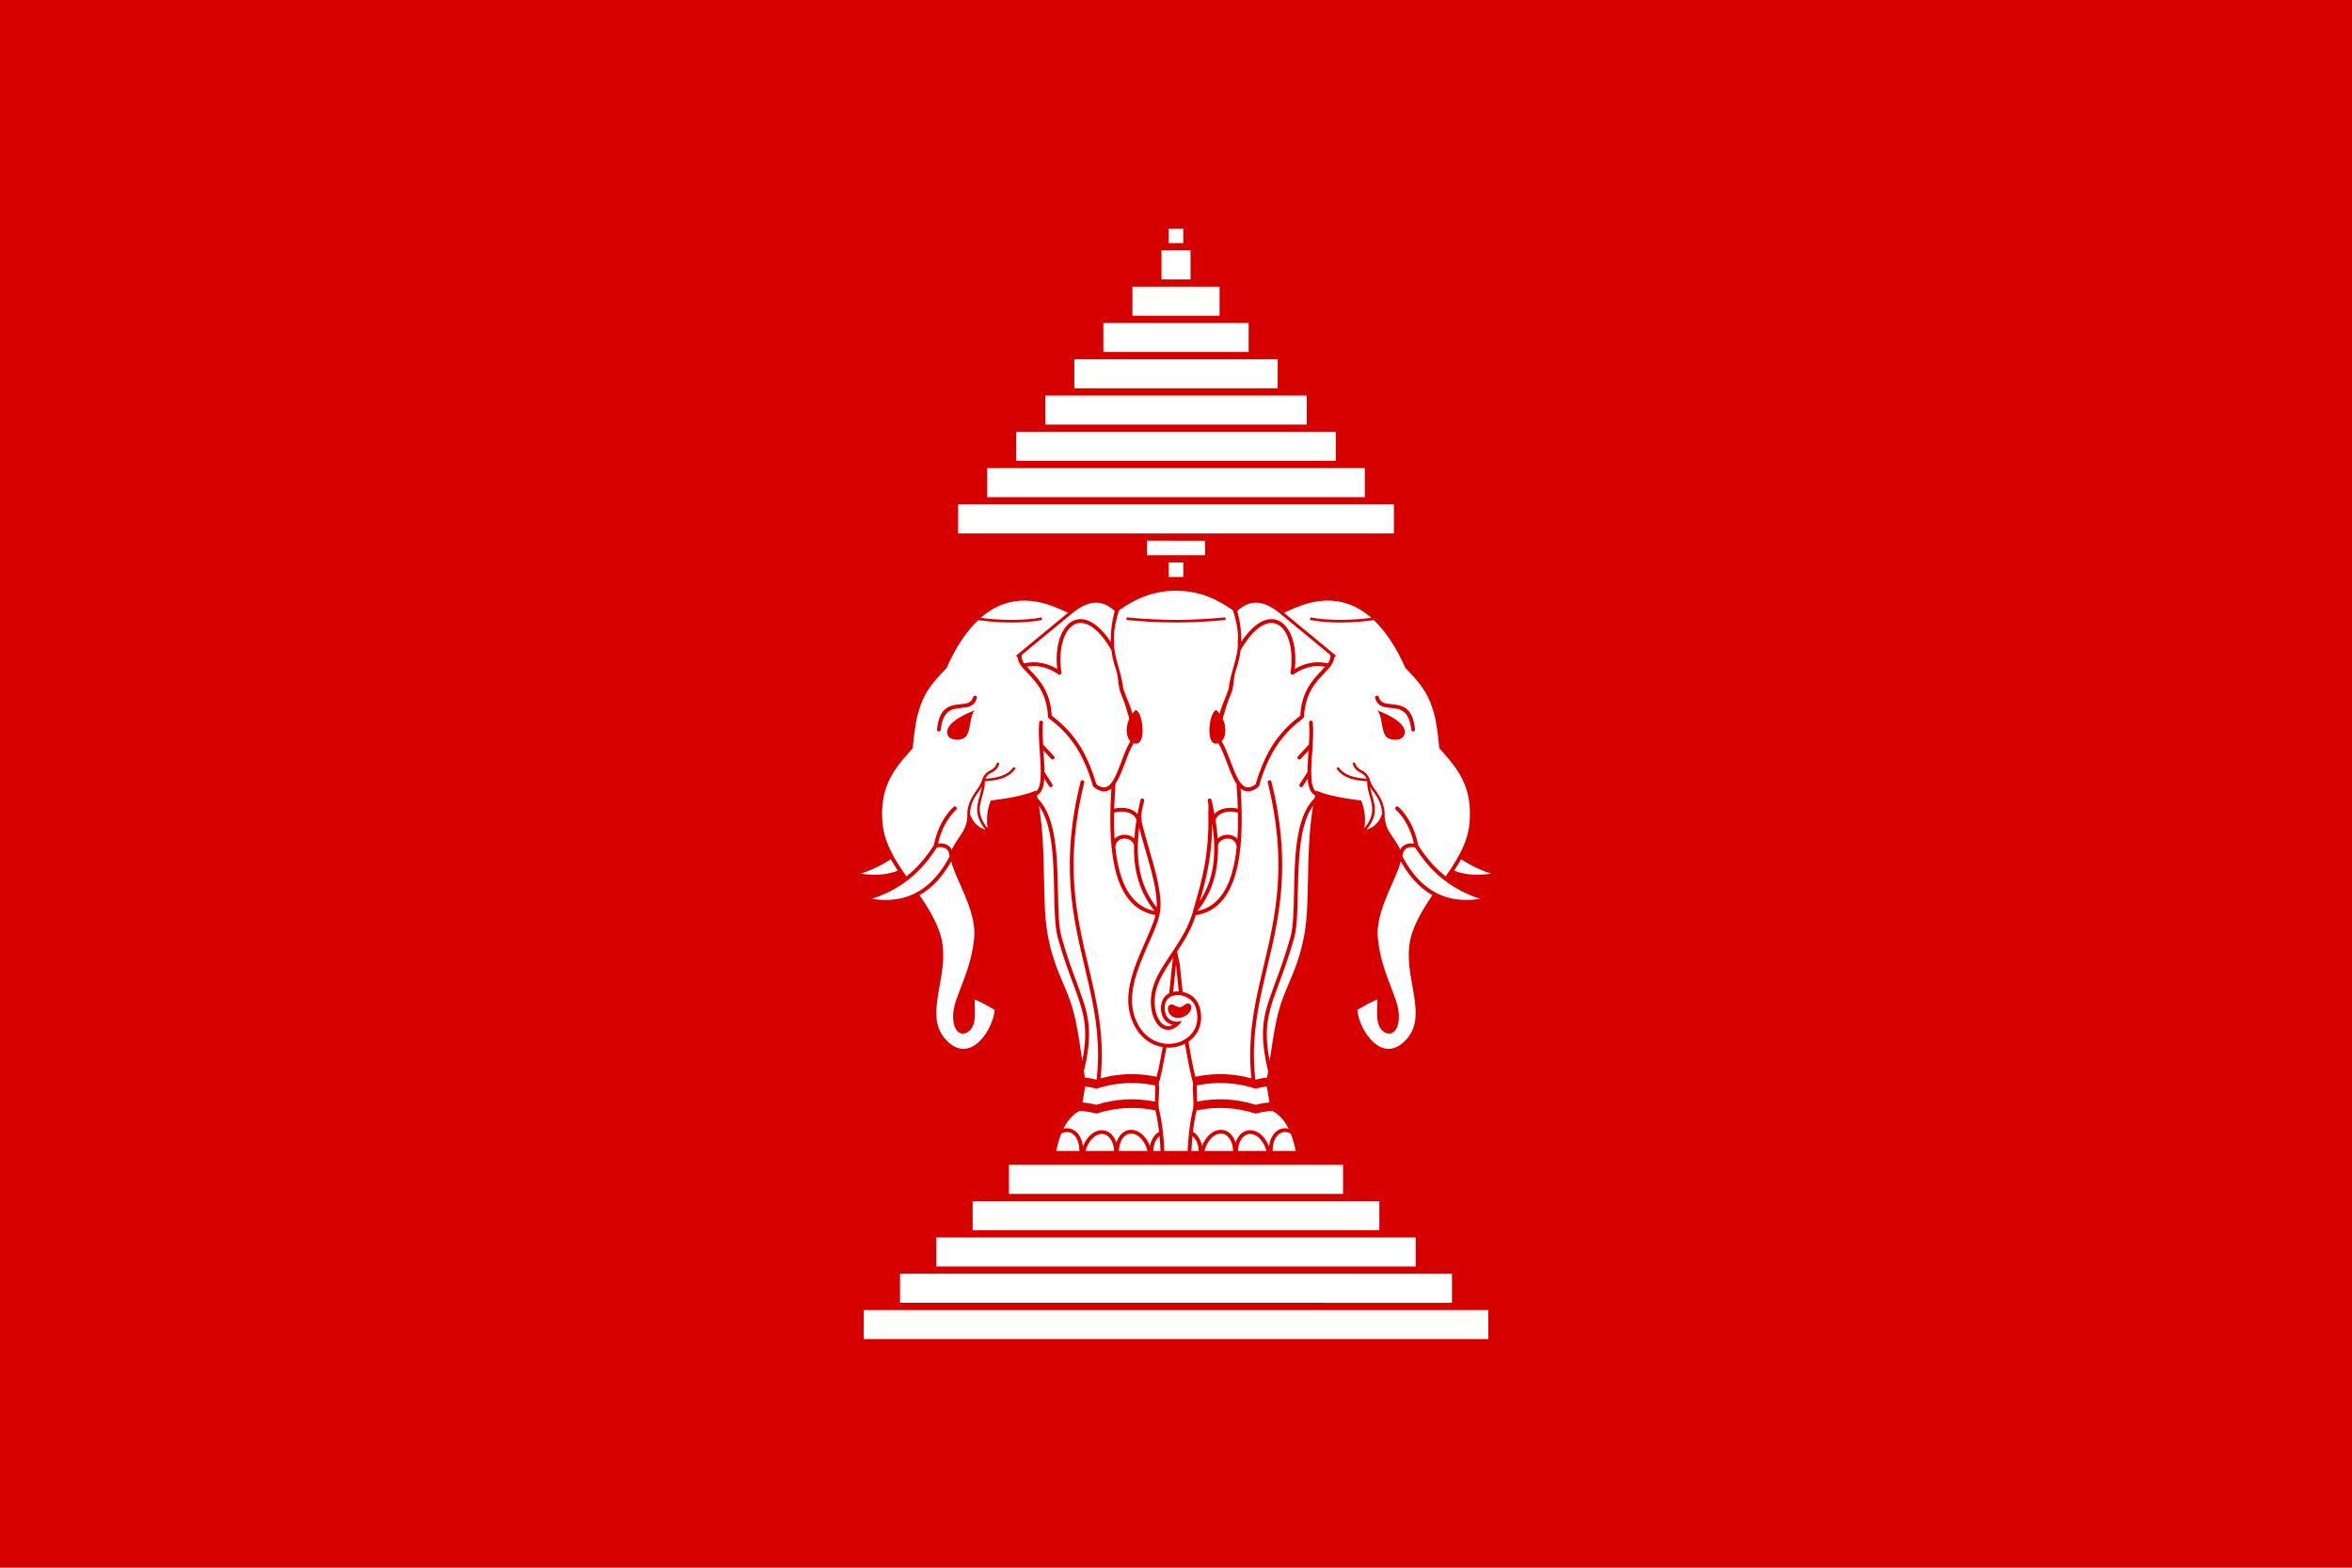 <?xml version="1.0" encoding="UTF-8" standalone="no"?>
<svg
   height="600"
   viewBox="0 0 250 250"
   width="900"
   version="1.1"
   id="svg26"
   sodipodi:docname="라오스 국기.svg"
   inkscape:version="1.3 (0e150ed6c4, 2023-07-21)"
   xmlns:inkscape="http://www.inkscape.org/namespaces/inkscape"
   xmlns:sodipodi="http://sodipodi.sourceforge.net/DTD/sodipodi-0.dtd"
   xmlns="http://www.w3.org/2000/svg"
   xmlns:svg="http://www.w3.org/2000/svg">
  <defs
     id="defs26" />
  <sodipodi:namedview
     id="namedview26"
     pagecolor="#ffffff"
     bordercolor="#000000"
     borderopacity="0.25"
     inkscape:showpageshadow="2"
     inkscape:pageopacity="0.0"
     inkscape:pagecheckerboard="0"
     inkscape:deskcolor="#d1d1d1"
     inkscape:zoom="1.4142136"
     inkscape:cx="390.32294"
     inkscape:cy="383.60543"
     inkscape:window-width="1920"
     inkscape:window-height="1009"
     inkscape:window-x="-8"
     inkscape:window-y="-8"
     inkscape:window-maximized="1"
     inkscape:current-layer="svg26" />
  <path
     d="m -62.5,0 h 375 v 250 h -375 z"
     fill="#d70000"
     id="path1" />
  <path
     id="path2"
     style="fill:#ffffff;stroke-width:1.158"
     d="m 123.842,36.458 v 2.314 h 2.316 v -2.314 z m -1.158,3.472 v 4.629 h 4.632 v -4.629 z m -4.631,5.787 v 4.63 h 13.895 v -4.63 z m -4.632,5.787 v 4.63 h 23.159 v -4.63 z m -4.631,5.787 v 4.63 h 32.422 v -4.63 z m -4.632,5.787 v 4.63 h 41.686 v -4.63 z m -4.632,5.787 v 4.63 h 50.951 v -4.63 z m -4.631,5.787 v 4.63 h 60.213 v -4.63 z m -4.632,5.787 v 4.63 h 69.478 v -4.63 z m 30.107,5.787 v 2.315 h 9.264 V 86.226 Z m 3.474,3.472 v 2.314 h 2.316 V 89.699 Z M 98.368,185.764 v 4.63 h 53.265 v -4.63 z m -5.79,5.787 v 4.63 h 64.845 v -4.63 z m -5.789,5.787 v 4.63 h 76.424 v -4.63 z m -5.79,5.787 v 4.63 H 169.002 V 203.125 Z m -5.789,5.787 v 4.63 h 99.583 v -4.63 z" />
  <path
     d="m 126.427,166.447 c 0.322,2.075 0.735,4.18 1.3,6.335 -0.071,0.659 -0.031,1.325 0.004,1.992 0.037,0.662 0.076,1.327 0.004,1.942 -0.322,1.371 -0.541,2.745 -0.686,4.121 -0.146,1.383 -0.215,1.965 -0.236,3.336 l 17.989,-5.1e-4 c -0.295,-2.125 -0.69,-3.115 -1.371,-4.478 -0.671,-1.339 -1.527,-2.321 -2.57,-2.938 l -0.871,-4.183 c 0.215,-1.244 0.397,-2.514 0.576,-3.782 0.361,-2.542 0.723,-5.083 1.409,-7.61 0.393,-1.45 0.937,-2.736 1.513,-4.095 0.937,-2.218 1.958,-4.629 2.568,-8.247 0.416,-2.478 0.475,-5.449 0.538,-8.647 0.083,-4.26 0.176,-8.928 1.131,-13.298 0.752,0.277 1.636,0.519 2.634,0.73 1.094,0.232 2.324,0.43 3.664,0.599 0.265,0.726 0.393,1.432 0.427,2.139 0.038,0.772 -0.035,1.544 -0.164,2.34 l -0.06,0.382 0.381,-0.031 c 0.934,-0.073 2.016,-0.503 2.795,-1.377 0.111,-0.125 0.218,-0.26 0.316,-0.405 0.237,1.079 0.68,1.729 1.226,2.531 0.387,0.57 0.83,1.22 1.29,2.183 0.233,0.95 -0.516,2.648 -1.402,4.659 -1.173,2.66 -2.577,5.843 -2.35,8.809 l 0.001,0.013 v 0.002 c 0.255,3.258 1.314,6.008 2.174,8.249 0.515,1.333 0.957,2.483 1.105,3.426 v 0.004 c 0.005,0.023 -0.001,-0.008 0.001,0.004 l 0.001,0.002 c 0.148,0.947 0.085,1.739 -0.114,2.297 -0.102,0.283 -0.237,0.497 -0.395,0.63 -0.131,0.112 -0.283,0.165 -0.443,0.145 -0.147,-0.018 -0.313,-0.093 -0.487,-0.232 -0.829,-0.665 -0.775,-2.133 -0.717,-3.635 0.018,-0.46 0.035,-0.926 0.026,-1.382 0,0 0,0 0,-0.002 -0.001,-0.025 -0.001,-0.041 -0.001,-0.06 l -0.008,-0.44 -0.407,0.167 c -1.291,0.523 -2.582,1.2 -3.872,2.03 l -0.154,0.099 0.014,0.177 c 0.106,1.354 0.682,2.958 1.569,4.277 0.612,0.912 1.374,1.69 2.232,2.162 0.884,0.488 1.871,0.65 2.899,0.308 0.71,-0.236 1.434,-0.714 2.154,-1.496 2.298,-2.495 1.74,-5.618 1.137,-8.998 -0.485,-2.721 -1.002,-5.613 -0.014,-8.402 0.724,-2.048 1.884,-3.929 3.137,-5.753 2.336,1.147 5.107,1.406 8.374,0.656 l 1.178,-0.269 -1.167,-0.319 c -2.574,-0.701 -4.639,-1.727 -6.343,-2.979 0.174,-0.252 0.348,-0.507 0.52,-0.76 2.16,0.838 4.669,0.968 7.568,0.302 l 1.176,-0.269 -1.165,-0.318 c -2.315,-0.63 -4.219,-1.525 -5.817,-2.608 0.834,-1.591 1.442,-3.249 1.617,-5.052 0.606,-6.28 -2.1,-9.315 -4.615,-12.137 -0.065,-0.075 -0.131,-0.147 -0.196,-0.22 -0.271,-2.698 -0.535,-4.9 -1.284,-6.926 -0.756,-2.049 -1.997,-3.904 -4.214,-5.878 -2.166,-5.072 -4.89,-8.467 -8.238,-10.01 -3.332,-1.536 -7.252,-1.231 -11.813,1.085 -1.235,-1.015 -2.482,-1.686 -3.74,-1.821 -1.233,-0.129 -2.461,0.254 -3.68,1.327 0,0 -4.832,-3.241 -9.577,-3.244 -4.745,-0.003 -9.403,3.231 -9.403,3.231 -1.214,-1.065 -2.437,-1.444 -3.665,-1.315 -1.259,0.135 -2.503,0.806 -3.74,1.821 -4.562,-2.316 -8.481,-2.621 -11.813,-1.085 -3.346,1.542 -6.072,4.937 -8.237,10.01 -2.218,1.975 -3.459,3.829 -4.214,5.878 -0.748,2.026 -1.013,4.228 -1.284,6.926 -0.065,0.075 -0.131,0.147 -0.197,0.22 -2.514,2.821 -5.22,5.856 -4.613,12.137 0.173,1.804 0.782,3.462 1.617,5.052 -1.599,1.083 -3.504,1.978 -5.817,2.608 l -1.165,0.318 1.177,0.269 c 2.898,0.665 5.406,0.536 7.566,-0.302 0.171,0.252 0.344,0.507 0.52,0.76 -1.705,1.253 -3.77,2.278 -6.345,2.979 l -1.165,0.319 1.178,0.269 c 3.266,0.749 6.038,0.49 8.374,-0.656 1.251,1.825 2.413,3.705 3.137,5.753 0.988,2.787 0.472,5.681 -0.014,8.402 -0.604,3.38 -1.161,6.502 1.137,8.998 0.72,0.782 1.445,1.26 2.154,1.496 1.029,0.342 2.014,0.179 2.9,-0.308 0.858,-0.472 1.62,-1.25 2.232,-2.162 0.884,-1.319 1.462,-2.923 1.568,-4.277 l 0.013,-0.177 -0.153,-0.099 c -1.291,-0.829 -2.581,-1.507 -3.871,-2.03 l -0.407,-0.167 -0.008,0.44 c 0,0.019 0,0.035 -0.001,0.06 v 0.002 c -0.007,0.457 0.01,0.923 0.028,1.382 0.057,1.501 0.112,2.97 -0.717,3.635 -0.176,0.14 -0.341,0.216 -0.489,0.232 -0.16,0.021 -0.313,-0.033 -0.444,-0.145 -0.156,-0.133 -0.291,-0.347 -0.393,-0.63 -0.2,-0.558 -0.262,-1.35 -0.113,-2.297 v -0.002 c 0.002,-0.012 -0.002,0.019 0,-0.004 v -0.004 c 0.15,-0.943 0.592,-2.091 1.105,-3.426 0.863,-2.239 1.92,-4.99 2.176,-8.249 v -0.002 l 0.001,-0.013 c 0.226,-2.966 -1.178,-6.148 -2.35,-8.809 -0.887,-2.01 -1.635,-3.709 -1.403,-4.659 0.458,-0.961 0.902,-1.613 1.291,-2.183 0.546,-0.802 0.988,-1.45 1.226,-2.531 0.099,0.146 0.205,0.281 0.316,0.405 0.78,0.873 1.86,1.303 2.795,1.377 l 0.383,0.031 -0.061,-0.382 c -0.128,-0.797 -0.2,-1.568 -0.162,-2.34 0.034,-0.707 0.162,-1.413 0.427,-2.139 1.342,-0.167 2.571,-0.366 3.663,-0.599 0.998,-0.212 1.882,-0.453 2.635,-0.73 0.955,4.37 1.048,9.036 1.132,13.298 0.063,3.198 0.122,6.171 0.538,8.647 0.609,3.618 1.629,6.03 2.567,8.247 0.575,1.36 1.118,2.645 1.511,4.095 0.686,2.528 1.048,5.069 1.41,7.61 0.179,1.268 0.362,2.537 0.576,3.782 l -0.871,4.183 c -1.043,0.618 -1.901,1.598 -2.569,2.938 -0.681,1.362 -1.023,2.356 -1.32,4.481 l 17.87,-0.005 c -0.022,-1.371 -0.024,-1.95 -0.171,-3.334 -0.143,-1.376 -0.363,-2.75 -0.686,-4.121 -0.071,-0.616 -0.034,-1.28 0.002,-1.942 0.037,-0.669 0.076,-1.333 0.006,-1.992 0.51,-1.945 0.895,-3.85 1.202,-5.728 0.576,0.035 1.146,-0.012 1.689,-0.141 0.44,-0.102 0.865,-0.26 1.26,-0.465 z"
     fill="#d70000"
     id="path18"
     style="stroke-width:1.204"
     inkscape:label="path3" />
  <path
     id="path19"
     style="display:inline;fill:#ffffff;stroke-width:1.204"
     d="m 124.406,94.211 c -4.937,0.176 -8.054,2.945 -8.445,3.057 -0.401,0.985 -1.026,3.561 -0.811,5.122 -0.178,2.147 1.237,5.014 1.431,7.402 0.142,0.416 0.301,0.849 0.47,1.275 0.318,0.803 0.773,1.756 0.977,2.755 0.153,-0.204 0.326,-0.4 0.522,-0.583 1.088,0.061 1.833,5.374 0.063,5.351 -0.132,-0.001 -0.255,-0.022 -0.37,-0.059 -0.499,0.779 -0.922,1.915 -1.347,3.058 -0.063,0.169 -0.131,0.327 -0.195,0.495 h -8.1e-4 c -0.204,0.541 -0.412,1.076 -0.632,1.571 -0.02,0.045 -0.041,0.087 -0.061,0.131 -0.089,0.195 -0.18,0.385 -0.274,0.564 -0.128,0.239 -0.26,0.467 -0.4,0.67 0.002,0.008 0.001,0.019 0.002,0.028 0.002,0.02 0.005,0.04 0.004,0.061 -0.037,0.498 -0.046,0.965 -0.074,1.453 h 8.1e-4 c -0.046,0.808 -0.103,1.627 -0.124,2.405 0.051,-0.013 0.102,-0.026 0.154,-0.038 0.754,-0.171 1.589,-0.151 2.301,0.083 0.501,0.164 0.943,0.433 1.265,0.814 0.138,-0.75 0.296,-1.504 0.468,-2.262 0.037,-0.163 0.2,-0.264 0.362,-0.228 0.161,0.035 0.265,0.197 0.229,0.36 -0.427,1.889 -0.65,2.387 -0.249,3.971 0.296,1.164 0.648,2.38 1.004,3.604 1.066,3.676 2.158,7.428 1.782,10.099 0.004,0.007 -0.12,0.627 -0.119,0.632 -0.071,0.299 -0.161,0.612 -0.269,0.938 -0.002,0.001 -0.176,0.493 -0.171,0.489 -0.106,0.289 -0.222,0.586 -0.347,0.894 -0.002,-8.6e-4 -0.197,0.485 -0.202,0.484 -0.103,0.249 -0.214,0.504 -0.326,0.762 0.003,-0.004 -0.215,0.48 -0.213,0.479 -0.052,0.119 -0.104,0.235 -0.157,0.354 -0.058,0.134 -0.117,0.269 -0.177,0.404 2.9e-4,0.003 -0.213,0.483 -0.212,0.482 -0.331,0.762 -0.628,1.535 -0.954,2.298 h 8.1e-4 c -10e-4,0.005 -0.189,0.488 -0.184,0.489 -0.916,2.493 -1.508,5.093 -0.894,7.451 0.68,2.615 2.228,4.089 3.918,4.659 0.509,0.172 1.09,0.28 1.624,0.276 v -0.002 c 0.425,0.006 0.847,-0.04 1.251,-0.135 0.464,-0.11 0.905,-0.282 1.305,-0.514 -0.001,-0.003 -8.2e-4,-0.007 -8.2e-4,-0.011 h 0.002 c 0.203,-0.116 0.391,-0.244 0.554,-0.381 0,0.007 0.001,0.012 0.002,0.016 1.21,-0.964 1.871,-2.571 1.309,-4.612 -0.162,-0.59 -0.476,-1.05 -0.867,-1.385 -0.308,-0.265 -0.665,-0.457 -1.041,-0.578 v -0.007 c -0.306,-0.107 -0.612,-0.155 -0.918,-0.149 -1.502,-0.045 -2.344,0.913 -2.147,2.454 0.034,0.258 0.104,0.512 0.213,0.743 v 8.2e-4 c 0.001,0 0.002,0.003 0.002,0.004 0.001,0 0.002,-2.9e-4 0.002,0.002 l 0.002,0.002 v 0.004 c 0.001,0 0.001,0.002 0.002,0.004 l 8.2e-4,8.2e-4 c 0,0.002 -1.3e-4,0.005 0.002,0.007 0.134,0.277 0.351,0.538 0.632,0.701 0,0.003 -8.2e-4,0.007 -8.2e-4,0.008 0.561,0.335 1.216,0.393 1.793,0.133 -0.067,0.189 -0.124,0.366 -0.34,0.587 -0.511,0.518 -1.028,0.794 -1.52,0.87 -0.249,0.026 -0.503,0.013 -0.765,-0.042 -0.254,-0.071 -0.495,-0.194 -0.719,-0.366 -0.401,-0.311 -0.741,-0.775 -0.999,-1.344 -0.515,-1.138 -0.708,-2.725 -0.371,-4.356 0.431,-2.086 1.673,-3.941 3.001,-5.924 0.208,-0.311 0.417,-0.623 0.627,-0.941 l 0.213,-0.326 c 0.975,-1.501 1.912,-3.112 2.517,-4.961 0.097,-0.236 0.157,-0.533 0.259,-0.872 0.084,-0.298 0.119,-0.417 0.159,-0.553 1.261,-4.421 2.38,-8.344 2.22,-14.868 -0.012,-0.569 0.09,-1.361 -0.083,-1.877 l 0.007,-0.002 c -0.003,-0.028 -0.004,-0.056 -0.005,-0.084 h 0.007 c -0.001,-0.004 -2.5e-4,-0.009 -0.002,-0.011 -0.038,-0.161 0.064,-0.325 0.228,-0.36 0.161,-0.036 0.326,0.065 0.361,0.228 0.174,0.758 0.333,1.511 0.47,2.262 0.32,-0.381 0.763,-0.65 1.264,-0.814 0.712,-0.234 1.546,-0.254 2.301,-0.083 0.052,0.013 0.104,0.025 0.153,0.038 -0.033,-1.248 -0.099,-2.536 -0.197,-3.859 -0.001,-0.021 0.002,-0.041 0.004,-0.061 0.001,-0.009 5.6e-4,-0.019 0.002,-0.028 -0.14,-0.202 -0.271,-0.429 -0.398,-0.667 -0.096,-0.181 -0.188,-0.374 -0.278,-0.572 -0.02,-0.043 -0.04,-0.083 -0.059,-0.126 -0.221,-0.496 -0.428,-1.03 -0.632,-1.571 h -8.1e-4 c -0.064,-0.168 -0.131,-0.326 -0.195,-0.495 -0.425,-1.143 -0.847,-2.279 -1.347,-3.058 -0.116,0.037 -0.238,0.058 -0.37,0.059 -1.77,0.023 -1.025,-5.289 0.063,-5.351 0.196,0.183 0.37,0.379 0.522,0.583 0.203,-0.999 0.659,-1.951 0.977,-2.755 0.169,-0.426 0.328,-0.859 0.47,-1.275 0.194,-2.388 1.609,-5.256 1.431,-7.402 0.216,-1.561 -0.409,-4.137 -0.811,-5.122 -0.391,-0.112 -3.508,-2.881 -8.445,-3.057 -0.193,-0.007 -0.395,-5.86e-4 -0.594,8.14e-4 -0.199,-0.001 -0.401,-0.008 -0.594,-8.14e-4 z m -23.402,1.566 c -2.192,-0.042 -4.686,0.592 -7.144,2.742 2.869,0.42 7.093,0.486 9.696,-0.065 l 0.086,0.409 c -2.797,0.592 -7.248,0.495 -10.172,0.022 -1.752,1.652 -3.476,4.087 -5.048,7.642 -2.538,2.606 -3.852,4.208 -4.749,8.019 -0.298,1.406 -0.469,2.937 -0.644,4.683 l -0.01,0.1 -0.065,0.071 c -0.088,0.099 -0.174,0.198 -0.262,0.295 -0.911,1.02 -1.85,2.069 -2.634,3.297 -4.32e-4,-2.2e-4 -0.234,0.378 -0.233,0.378 -0.307,0.514 -0.584,1.06 -0.821,1.649 -9.5e-5,2.4e-4 9.4e-5,5.8e-4 0,8.2e-4 -0.002,0.002 -0.152,0.39 -0.151,0.391 -0.119,0.331 -0.227,0.677 -0.321,1.035 3.97e-4,0.002 -0.095,0.39 -0.094,0.394 3e-6,0 -4e-6,8.1e-4 0,8.1e-4 -0.235,1.055 -0.345,2.236 -0.287,3.58 1.2e-5,2.9e-4 -1.2e-5,5.2e-4 0,8.1e-4 -0.001,6.3e-4 0.018,0.399 0.022,0.405 0.012,0.179 0.025,0.361 0.044,0.548 0.081,0.843 0.265,1.659 0.527,2.451 -0.002,0.002 0.134,0.391 0.138,0.391 0.146,0.4 0.313,0.796 0.493,1.187 -0.005,-0.003 0.176,0.362 0.178,0.364 5e-6,1e-5 -4e-6,8.2e-4 0,8.2e-4 0.084,0.17 0.18,0.339 0.27,0.509 0.08,0.15 0.154,0.302 0.238,0.451 1.82e-4,3.2e-4 6.32e-4,4.9e-4 8.14e-4,8.1e-4 -0.003,0.006 0.212,0.378 0.215,0.373 v 8.1e-4 c 0.263,0.449 0.542,0.894 0.832,1.337 0.29,0.443 0.591,0.884 0.898,1.325 1.29e-4,1.8e-4 -1.29e-4,6.2e-4 0,8.1e-4 0.022,-0.019 0.041,-0.034 0.064,-0.051 0.887,-0.709 1.674,-1.482 2.383,-2.305 1.39e-4,-1.6e-4 -1.4e-4,-6.5e-4 0,-8.1e-4 0.354,-0.411 0.69,-0.834 1.008,-1.268 3.56e-4,-4.9e-4 4.57e-4,-0.001 8.13e-4,-0.002 0.319,-0.434 0.622,-0.878 0.911,-1.331 2.61e-4,-1.5e-4 -1.83e-4,-5.9e-4 0,-8.1e-4 0.001,-8.5e-4 0.002,-0.003 0.002,-0.004 5.6e-5,-2.7e-4 -5.7e-5,-5.5e-4 0,-8.2e-4 0.283,-1.349 0.693,-2.522 1.22,-3.534 1.1e-4,-2.1e-4 -1.11e-4,-6e-4 0,-8.1e-4 0.076,-0.146 0.16,-0.281 0.241,-0.421 0.061,-0.104 0.117,-0.214 0.181,-0.315 0.027,-0.043 0.058,-0.083 0.085,-0.125 0.424,-0.652 0.903,-1.23 1.439,-1.733 0.122,-0.115 0.312,-0.109 0.427,0.013 0.057,0.061 0.083,0.139 0.081,0.216 -0.003,0.077 -0.034,0.153 -0.094,0.21 -2.84e-4,2.7e-4 -5.28e-4,5.5e-4 -8.14e-4,8.1e-4 -0.038,0.035 -0.068,0.082 -0.105,0.118 -0.312,0.305 -0.612,0.627 -0.884,0.989 -1.25e-4,1.6e-4 1.24e-4,6.4e-4 0,8.1e-4 -0.095,0.127 -0.171,0.282 -0.261,0.416 -0.198,0.294 -0.4,0.581 -0.572,0.91 -0.446,0.861 -0.807,1.844 -1.071,2.958 0.588,-0.052 1.106,0.018 1.521,0.268 0.273,0.164 0.496,0.399 0.656,0.718 l 8.14e-4,-0.002 c 1.79e-4,3.6e-4 6.35e-4,4.6e-4 8.14e-4,8.1e-4 0.437,-0.871 0.857,-1.485 1.227,-2.027 0.48,-0.703 0.872,-1.28 1.099,-2.168 0.076,-0.296 0.133,-0.628 0.169,-1.01 -0.028,-0.381 -0.017,-0.747 0.032,-1.103 0.048,-0.355 0.134,-0.7 0.254,-1.041 7.9e-5,-2.3e-4 -8e-5,-5.9e-4 0,-8.1e-4 0.1,-0.284 0.238,-0.565 0.385,-0.846 0.029,-0.056 0.045,-0.112 0.076,-0.168 0.02,-0.036 0.049,-0.074 0.07,-0.11 0.174,-0.303 0.364,-0.606 0.588,-0.916 0.374,-0.522 0.738,-1.026 0.953,-1.744 -0.004,-0.057 0.016,-0.11 0.054,-0.15 0.172,-0.435 0.378,-0.717 0.599,-0.92 0.11,-0.102 0.225,-0.184 0.34,-0.256 0.114,-0.071 0.23,-0.133 0.344,-0.194 0.001,-5.7e-4 0.002,-0.001 0.003,-0.002 0.005,-0.003 0.009,-0.006 0.014,-0.009 0.161,-0.086 0.316,-0.18 0.46,-0.303 0.205,-0.167 0.391,-0.388 0.52,-0.785 0.035,-0.105 0.15,-0.163 0.256,-0.128 0.106,0.035 0.163,0.148 0.129,0.254 -0.029,0.089 -0.067,0.147 -0.1,0.223 h -0.002 c -0.277,0.645 -0.672,0.884 -1.089,1.106 -0.361,0.192 -0.738,0.393 -1.023,0.983 1.001,-0.047 1.88,-0.193 2.609,-0.459 0.001,-4.3e-4 0.002,-0.001 0.003,-0.002 0.193,-0.07 0.375,-0.149 0.546,-0.237 0.001,-5.6e-4 0.002,-0.001 0.003,-0.002 0.171,-0.088 0.332,-0.185 0.481,-0.291 0.301,-0.214 0.556,-0.464 0.759,-0.756 0.031,-0.045 0.079,-0.072 0.129,-0.081 0.05,-0.008 0.104,0.002 0.15,0.033 0.09,0.064 0.113,0.188 0.05,0.28 -0.456,0.653 -1.129,1.122 -1.984,1.432 -0.049,0.018 -0.111,0.025 -0.161,0.042 -0.356,0.12 -0.731,0.225 -1.145,0.295 -0.474,0.081 -0.983,0.131 -1.524,0.153 1.2e-5,2.8e-4 -1.2e-5,5.4e-4 0,8.2e-4 -8.59e-4,3e-5 -0.002,-4e-5 -0.002,0 0.037,0.853 -0.185,1.622 -0.407,2.391 -0.434,1.498 -0.865,2.998 0.833,5.08 -3.21e-4,-0.003 -4.95e-4,-0.005 -8.14e-4,-0.008 0.002,0.002 0.003,0.004 0.005,0.007 -0.067,-0.582 -0.099,-1.153 -0.07,-1.722 0.041,-0.822 0.2,-1.645 0.535,-2.499 l 0.066,-0.168 0.176,-0.022 c 0.001,-1.4e-4 0.002,-6.7e-4 0.003,-8.1e-4 0.7,-0.085 1.368,-0.178 2.002,-0.28 0.002,-2.7e-4 0.003,-5.4e-4 0.005,-8.1e-4 0.633,-0.101 1.231,-0.211 1.791,-0.33 0.002,-3.7e-4 0.003,-4.5e-4 0.005,-8.2e-4 0.152,-0.032 0.278,-0.071 0.424,-0.104 0.93,-0.213 1.768,-0.449 2.445,-0.722 l 0.003,-0.002 0.071,-0.029 0.253,-0.101 0.027,0.117 c 0.002,-0.001 0.003,-0.003 0.004,-0.004 l 8.1e-4,0.003 c 0.567,-0.373 0.738,-1.488 0.748,-2.904 -0.029,-0.075 -0.028,-0.155 0.002,-0.226 -0.001,-0.108 -0.003,-0.216 -0.006,-0.327 -0.016,-0.878 -0.081,-1.865 -0.15,-2.85 -0.112,-1.648 -0.224,-3.299 -0.098,-4.587 0.005,-0.049 0.01,-0.095 0.01,-0.098 0.018,-0.165 0.169,-0.285 0.334,-0.267 0.166,0.017 0.286,0.166 0.268,0.331 -0.006,0.06 -0.008,0.078 -0.01,0.093 -0.093,0.942 -0.046,2.13 0.029,3.374 l 1.743,1.885 c 0.113,0.122 0.106,0.314 -0.016,0.426 -0.124,0.113 -0.316,0.106 -0.429,-0.015 l -1.235,-1.336 c 0.004,0.052 0.007,0.103 0.011,0.155 0.052,0.764 0.088,1.509 0.116,2.244 h -0.004 c 0.008,0.209 0.029,0.434 0.033,0.637 0.003,0.134 0.004,0.267 0.004,0.397 l 1.254,1.947 c 0.089,0.141 0.051,0.328 -0.091,0.418 -0.044,0.027 -0.094,0.022 -0.142,0.025 -0.028,0.002 -0.055,0.02 -0.082,0.015 -0.075,-0.016 -0.144,-0.061 -0.19,-0.131 l -0.78,-1.212 c -1.6e-4,0.002 -6.6e-4,0.004 -8.2e-4,0.006 l -0.003,-0.005 c -0.099,1.315 -0.416,2.301 -1.179,2.629 0.037,0.182 0.077,0.361 0.113,0.542 0.026,0.012 0.052,0.03 0.076,0.05 0.002,0.002 0.04,0.041 0.042,0.043 2.89,2.964 3.018,9.33 3.127,14.776 0.058,2.919 0.111,5.57 0.576,7.231 0.864,3.075 1.718,5.365 2.44,7.297 0.165,0.443 0.29,0.819 0.439,1.23 0.208,0.57 0.424,1.155 0.596,1.685 0.121,0.377 0.233,0.749 0.333,1.117 0.008,0.031 0.017,0.061 0.025,0.092 0.109,0.413 0.205,0.823 0.283,1.239 5.1e-4,0.003 0.001,0.005 0.002,0.008 7.7e-4,0.004 8.6e-4,0.008 0.002,0.012 0.322,1.717 0.368,3.516 0.004,5.853 h 0.004 c -0.137,0.876 -0.311,1.803 -0.571,2.856 0.049,0.329 0.103,0.656 0.157,0.984 0.176,0.019 0.344,0.042 0.51,0.068 0.466,0.072 0.9,0.168 1.31,0.278 0.018,-0.007 0.034,-0.012 0.051,-0.017 0.625,-5.328 -0.083,-9.884 -1.083,-14.418 -0.107,-0.488 -0.224,-0.98 -0.337,-1.469 -0.154,-0.665 -0.299,-1.328 -0.458,-1.999 -1.906,-8.004 -3.935,-16.531 -0.676,-29.617 0.02,-0.08 0.072,-0.145 0.138,-0.185 0.066,-0.039 0.146,-0.054 0.227,-0.034 0.162,0.04 0.26,0.203 0.221,0.365 -3.222,12.941 -1.21,21.396 0.676,29.333 0.141,0.593 0.273,1.181 0.41,1.771 0.134,0.572 0.268,1.146 0.395,1.718 0.732,3.341 1.3,6.698 1.312,10.365 h 0.003 c 0.004,1.287 -0.044,2.604 -0.196,3.983 1.319,-0.365 2.671,-0.592 4.054,-0.659 1.58,-0.078 3.21,0.047 4.893,0.402 0.391,-1.6 0.7,-3.173 0.957,-4.729 -0.028,-0.006 -0.056,-0.007 -0.082,-0.014 -2.177,-0.394 -4.291,-2.034 -5.139,-5.295 -0.777,-2.994 0.244,-6.276 1.486,-9.281 0.006,-0.043 0.023,-0.082 0.048,-0.116 0.336,-0.807 0.586,-1.373 0.918,-2.122 0.267,-0.603 0.534,-1.204 0.801,-1.847 0.356,-0.866 0.654,-1.672 0.828,-2.385 -3.243,-0.543 -5.185,-2.932 -6.227,-6.524 -0.979,-3.384 -1.142,-7.858 -0.858,-12.834 h 0.006 c 0.016,-0.276 0.017,-0.534 0.035,-0.812 -0.002,0.001 -0.004,0.002 -0.006,0.003 1.3e-4,-0.002 -1.3e-4,-0.004 0,-0.006 -0.469,0.392 -1,0.559 -1.623,0.395 -0.123,-0.032 -0.249,-0.079 -0.379,-0.138 -0.264,-0.12 -0.543,-0.297 -0.84,-0.537 -0.022,-0.019 -0.095,-0.129 -0.102,-0.155 -0.176,-0.648 -0.372,-1.248 -0.577,-1.822 -0.128,-0.366 -0.267,-0.701 -0.404,-1.042 -0.049,-0.119 -0.092,-0.249 -0.142,-0.365 h -0.006 c -0.564,-1.33 -1.194,-2.491 -1.889,-3.481 -1.203,-1.713 -2.575,-2.994 -4.02,-4.084 -0.044,-0.033 -0.12,-0.173 -0.123,-0.229 -0.154,-3.739 -1.9,-5.556 -3.216,-6.926 -0.831,-0.866 -1.507,-1.568 -1.593,-2.472 l 0.004,-0.003 -0.278,-0.336 8.359,-6.895 c -0.315,0.177 -3.134,-1.81 -6.853,-1.882 z m 47.991,0 c -3.719,0.072 -6.538,2.059 -6.853,1.882 l 8.359,6.895 -0.278,0.336 0.004,0.003 c -0.085,0.903 -0.761,1.605 -1.593,2.472 -1.316,1.371 -3.062,3.187 -3.216,6.926 -0.002,0.055 -0.078,0.196 -0.123,0.229 -1.445,1.09 -2.817,2.372 -4.02,4.084 -0.695,0.99 -1.325,2.151 -1.889,3.481 h -0.005 c -0.043,0.1 -0.08,0.213 -0.122,0.315 -0.146,0.359 -0.294,0.715 -0.429,1.103 -0.204,0.57 -0.397,1.167 -0.572,1.812 -0.007,0.026 -0.08,0.136 -0.102,0.155 -0.297,0.24 -0.576,0.417 -0.84,0.537 -0.036,0.016 -0.07,0.024 -0.105,0.038 -0.093,0.037 -0.185,0.076 -0.274,0.099 -0.623,0.164 -1.154,-0.002 -1.624,-0.395 1.3e-4,0.002 -1.3e-4,0.004 0,0.006 -0.002,-0.001 -0.003,-0.002 -0.005,-0.003 0.351,5.312 0.212,10.077 -0.825,13.648 -1.052,3.629 -3.025,6.032 -6.326,6.543 -0.691,2.222 -1.837,4.087 -2.986,5.819 l 0.433,2.042 c 0.152,1.336 0.286,2.707 0.421,4.076 0.011,0.099 0.021,0.195 0.029,0.292 0.011,0.002 0.021,0.007 0.031,0.008 0.584,0.124 1.163,0.385 1.643,0.799 0.476,0.413 0.858,0.971 1.054,1.686 0.641,2.324 -0.138,4.161 -1.546,5.264 -0.079,0.064 -0.164,0.124 -0.248,0.181 0.091,0.598 0.203,1.203 0.312,1.807 h -0.007 c 0.224,1.252 0.474,2.513 0.787,3.795 1.683,-0.355 3.313,-0.48 4.893,-0.402 1.384,0.067 2.736,0.294 4.054,0.659 -0.152,-1.378 -0.2,-2.695 -0.196,-3.983 h 0.004 c 0.012,-3.67 0.58,-7.028 1.313,-10.37 0.11,-0.499 0.228,-1.001 0.344,-1.501 0.153,-0.66 0.302,-1.319 0.46,-1.983 1.887,-7.938 3.899,-16.392 0.676,-29.333 -0.038,-0.161 0.059,-0.325 0.221,-0.365 0.081,-0.02 0.161,-0.004 0.227,0.034 0.066,0.04 0.116,0.104 0.137,0.185 3.259,13.086 1.23,21.613 -0.676,29.617 -0.172,0.724 -0.328,1.439 -0.494,2.157 -0.1,0.435 -0.204,0.872 -0.299,1.306 -1.001,4.536 -1.71,9.093 -1.085,14.422 0.017,0.005 0.032,0.01 0.05,0.017 0.41,-0.111 0.845,-0.206 1.31,-0.278 0.166,-0.025 0.335,-0.048 0.51,-0.068 0.054,-0.328 0.108,-0.655 0.157,-0.984 -0.26,-1.054 -0.434,-1.98 -0.57,-2.856 h 0.004 c -0.363,-2.33 -0.319,-4.126 8.1e-4,-5.839 0.003,-0.015 0.005,-0.029 0.008,-0.044 0.078,-0.412 0.173,-0.82 0.282,-1.229 0.008,-0.031 0.017,-0.061 0.025,-0.092 0.1,-0.369 0.212,-0.741 0.334,-1.119 0.16,-0.494 0.363,-1.043 0.554,-1.57 0.162,-0.447 0.3,-0.86 0.48,-1.344 0.722,-1.932 1.576,-4.222 2.44,-7.297 0.466,-1.661 0.518,-4.312 0.576,-7.231 0.108,-5.446 0.236,-11.812 3.127,-14.776 0.002,-0.002 0.04,-0.041 0.042,-0.043 0.024,-0.019 0.049,-0.037 0.076,-0.05 0.036,-0.181 0.076,-0.36 0.113,-0.542 -0.763,-0.329 -1.081,-1.314 -1.179,-2.629 l -0.004,0.007 c -1.9e-4,-0.003 -6.1e-4,-0.005 -8.1e-4,-0.007 l -0.78,1.212 c -0.045,0.07 -0.114,0.115 -0.19,0.131 -0.074,0.015 -0.154,0.004 -0.224,-0.04 -0.142,-0.09 -0.18,-0.277 -0.091,-0.418 l 1.254,-1.947 c 0,-0.13 0.001,-0.263 0.004,-0.397 0.004,-0.204 0.025,-0.428 0.033,-0.637 h -0.005 c 0.028,-0.735 0.065,-1.48 0.116,-2.244 0.004,-0.052 0.007,-0.103 0.011,-0.155 l -1.235,1.336 c -0.113,0.122 -0.305,0.129 -0.429,0.015 -0.123,-0.112 -0.129,-0.305 -0.016,-0.426 l 1.743,-1.885 c 0.076,-1.244 0.122,-2.432 0.029,-3.374 -0.002,-0.014 -0.004,-0.033 -0.01,-0.093 -0.018,-0.165 0.102,-0.314 0.268,-0.331 0.165,-0.018 0.316,0.102 0.334,0.267 0,0.002 0.005,0.048 0.01,0.098 0.126,1.289 0.015,2.94 -0.097,4.587 -0.069,0.985 -0.134,1.972 -0.15,2.85 -0.003,0.111 -0.006,0.219 -0.007,0.327 0.03,0.071 0.031,0.152 0.002,0.226 0.01,1.417 0.181,2.531 0.748,2.904 l 8.1e-4,-0.003 c 0.002,0.001 0.003,0.003 0.004,0.004 l 0.027,-0.117 0.253,0.101 0.071,0.029 0.003,0.002 c 0.393,0.158 0.83,0.305 1.309,0.442 0.328,0.094 0.701,0.178 1.067,0.263 0.169,0.039 0.317,0.084 0.494,0.121 0.002,3.7e-4 0.003,4.5e-4 0.005,8.2e-4 0.56,0.118 1.158,0.228 1.791,0.33 0.002,2.7e-4 0.003,5.4e-4 0.005,8.1e-4 0.634,0.101 1.302,0.195 2.002,0.28 0.001,1.4e-4 0.002,6.7e-4 0.003,8.1e-4 l 0.176,0.022 0.066,0.168 c 0.335,0.854 0.494,1.678 0.535,2.499 0.029,0.569 -0.003,1.14 -0.07,1.722 0.002,-0.002 0.003,-0.004 0.005,-0.007 -3.2e-4,0.003 -4.9e-4,0.005 -8.1e-4,0.008 1.698,-2.081 1.267,-3.581 0.833,-5.08 -0.221,-0.768 -0.444,-1.538 -0.407,-2.391 -8.6e-4,-4e-5 -0.002,3e-5 -0.002,0 1e-5,-2.8e-4 -1e-5,-5.4e-4 0,-8.2e-4 -0.541,-0.022 -1.051,-0.072 -1.525,-0.153 -0.472,-0.081 -0.908,-0.192 -1.305,-0.337 -0.856,-0.311 -1.528,-0.779 -1.984,-1.432 -0.064,-0.091 -0.041,-0.216 0.05,-0.28 0.046,-0.031 0.1,-0.041 0.15,-0.033 0.05,0.009 0.098,0.036 0.129,0.081 0.102,0.146 0.217,0.282 0.344,0.408 0.127,0.126 0.265,0.242 0.415,0.348 0.15,0.106 0.31,0.203 0.482,0.291 5.6e-4,2.9e-4 0.001,5.3e-4 0.002,8.1e-4 0.172,0.088 0.354,0.166 0.547,0.237 0.001,4.3e-4 0.002,0.001 0.003,0.002 0.729,0.266 1.608,0.412 2.609,0.459 -0.285,-0.59 -0.662,-0.792 -1.023,-0.983 -0.417,-0.222 -0.812,-0.461 -1.089,-1.106 h -0.003 c -0.033,-0.076 -0.07,-0.134 -0.099,-0.223 -0.035,-0.106 0.023,-0.219 0.129,-0.254 0.106,-0.035 0.221,0.023 0.256,0.128 0.129,0.398 0.315,0.618 0.52,0.785 0.144,0.122 0.299,0.217 0.46,0.303 0.005,0.003 0.009,0.006 0.014,0.009 0.001,5.6e-4 0.002,0.001 0.003,0.002 0.114,0.061 0.23,0.122 0.344,0.194 8.4e-4,5.3e-4 0.002,0.001 0.002,0.002 0.115,0.072 0.228,0.154 0.338,0.255 0.221,0.204 0.427,0.486 0.599,0.92 0.037,0.04 0.058,0.093 0.054,0.15 0.215,0.718 0.579,1.222 0.953,1.744 0.25,0.347 0.469,0.686 0.656,1.024 0.187,0.338 0.342,0.675 0.462,1.016 0.073,0.208 0.108,0.422 0.155,0.634 0.03,0.136 0.081,0.269 0.1,0.408 0.003,0.021 -9.3e-4,0.043 0.002,0.064 0.042,0.336 0.057,0.68 0.03,1.039 0.03,0.318 0.083,0.584 0.141,0.841 0.011,0.051 0.015,0.118 0.028,0.168 6e-5,2.3e-4 -6e-5,5.8e-4 0,8.1e-4 0.151,0.592 0.376,1.045 0.651,1.49 1.9e-4,3.1e-4 6.2e-4,5e-4 8.1e-4,8.1e-4 0.138,0.222 0.288,0.443 0.448,0.677 0.371,0.542 0.79,1.156 1.227,2.027 1.7e-4,-3.5e-4 6.3e-4,-4.5e-4 8.1e-4,-8.1e-4 l 8.1e-4,0.002 c 0.16,-0.319 0.383,-0.554 0.656,-0.718 0.415,-0.249 0.933,-0.32 1.521,-0.268 -0.264,-1.114 -0.625,-2.097 -1.071,-2.958 -0.251,-0.479 -0.529,-0.921 -0.833,-1.326 -2.4e-4,-3.1e-4 -5.8e-4,-5e-4 -8.2e-4,-8.1e-4 -0.304,-0.405 -0.633,-0.773 -0.988,-1.107 -2.9e-4,-2.6e-4 -5.3e-4,-5.4e-4 -8.2e-4,-8.1e-4 -0.033,-0.031 -0.036,-0.075 -0.052,-0.115 -0.013,-0.033 -0.042,-0.061 -0.043,-0.096 -0.003,-0.077 0.025,-0.154 0.081,-0.215 0.116,-0.122 0.306,-0.128 0.427,-0.013 0.19,0.178 0.374,0.365 0.551,0.562 1.3e-4,1.4e-4 -1.3e-4,6.7e-4 0,8.1e-4 0.32,0.357 0.615,0.749 0.888,1.169 0.028,0.043 0.058,0.082 0.086,0.125 2e-4,3.3e-4 6.1e-4,4.9e-4 8.1e-4,8.2e-4 0.148,0.235 0.288,0.48 0.421,0.735 1.1e-4,2.1e-4 -1.1e-4,6e-4 0,8.1e-4 0.263,0.506 0.498,1.052 0.701,1.641 9e-5,2.4e-4 -8e-5,5.6e-4 0,8.1e-4 0.204,0.588 0.378,1.219 0.518,1.893 5e-5,2.7e-4 -6e-5,5.5e-4 0,8.2e-4 2.3e-4,0.001 7.7e-4,0.003 0.002,0.004 2e-4,2.2e-4 -2.6e-4,6.6e-4 0,8.1e-4 0.289,0.453 0.592,0.897 0.911,1.331 0.237,0.323 0.493,0.633 0.75,0.943 0.089,0.107 0.168,0.221 0.26,0.326 2.5e-4,2.9e-4 5.7e-4,5.2e-4 8.2e-4,8.1e-4 0.007,0.008 0.015,0.015 0.022,0.024 0.704,0.814 1.481,1.579 2.36,2.281 0.023,0.017 0.043,0.032 0.064,0.051 1.2e-4,-1.9e-4 -1.3e-4,-6.3e-4 0,-8.1e-4 0.615,-0.882 1.204,-1.762 1.73,-2.662 v -8.1e-4 c 0.002,0.003 0.063,-0.109 0.124,-0.215 0.044,-0.077 0.092,-0.159 0.091,-0.158 1.8e-4,-3.2e-4 6.3e-4,-4.9e-4 8.2e-4,-8.1e-4 0.179,-0.317 0.349,-0.637 0.509,-0.959 1e-5,0 0,-8.1e-4 0,-8.2e-4 0.003,-0.001 0.184,-0.366 0.178,-0.364 0.18,-0.39 0.348,-0.787 0.493,-1.187 0.004,-1.2e-4 0.141,-0.389 0.138,-0.391 0.262,-0.793 0.447,-1.608 0.527,-2.451 0.019,-0.187 0.032,-0.368 0.044,-0.548 0.004,-0.006 0.023,-0.405 0.022,-0.405 1e-5,-2.9e-4 -2e-5,-5.2e-4 0,-8.1e-4 0.029,-0.672 0.015,-1.302 -0.034,-1.897 -5e-5,-5.7e-4 4e-5,-0.001 0,-0.002 -0.05,-0.595 -0.136,-1.154 -0.253,-1.681 1e-5,0 0,-8.1e-4 0,-8.1e-4 9e-4,-0.004 -0.094,-0.392 -0.094,-0.394 -0.094,-0.358 -0.202,-0.704 -0.321,-1.035 0.002,-3.1e-4 -0.149,-0.388 -0.151,-0.391 -1e-4,-2.4e-4 9e-5,-5.8e-4 0,-8.2e-4 -0.237,-0.589 -0.514,-1.134 -0.821,-1.649 0.001,7e-5 -0.232,-0.379 -0.233,-0.378 -0.785,-1.227 -1.723,-2.276 -2.634,-3.297 -0.088,-0.098 -0.174,-0.197 -0.262,-0.295 l -0.065,-0.071 -0.01,-0.1 c -0.174,-1.747 -0.345,-3.278 -0.644,-4.683 -0.897,-3.811 -2.21,-5.413 -4.749,-8.019 -1.572,-3.554 -3.296,-5.99 -5.048,-7.642 -2.924,0.473 -7.375,0.57 -10.172,-0.022 l 0.086,-0.409 c 2.603,0.551 6.828,0.486 9.696,0.065 -2.458,-2.15 -4.953,-2.784 -7.144,-2.742 z m -37.132,0.346 c -1.179,0.125 -2.373,0.796 -3.575,1.809 l -7.893,6.506 c -0.077,0.483 0.081,0.913 0.387,1.348 0.992,-0.219 1.963,-0.234 2.913,-0.039 0.804,0.164 1.589,0.477 2.356,0.938 -0.268,-2.554 0.135,-4.749 0.986,-6.171 0.443,-0.742 1.008,-1.281 1.667,-1.563 0.667,-0.287 1.422,-0.305 2.232,-0.002 1.142,0.429 2.398,1.516 3.67,3.43 -0.044,-1.524 0.146,-3.164 0.624,-4.948 -1.131,-1.048 -2.251,-1.425 -3.368,-1.307 z m 26.274,0 c -1.117,-0.118 -2.236,0.259 -3.368,1.307 0.478,1.784 0.669,3.424 0.624,4.948 1.272,-1.914 2.528,-3.001 3.67,-3.43 0.81,-0.302 1.566,-0.284 2.232,0.002 0.659,0.282 1.225,0.821 1.667,1.563 0.851,1.423 1.254,3.617 0.986,6.171 0.766,-0.46 1.552,-0.774 2.356,-0.938 0.949,-0.195 1.921,-0.18 2.913,0.039 0.306,-0.436 0.465,-0.866 0.387,-1.348 l -7.893,-6.506 c -1.202,-1.013 -2.396,-1.684 -3.575,-1.809 z m -21,2.327 c 2.589,0.255 5.208,0.397 7.863,0.404 2.655,-0.006 5.274,-0.149 7.863,-0.404 l 0.042,0.417 c -2.601,0.256 -5.234,0.398 -7.904,0.404 -2.67,-0.006 -5.303,-0.149 -7.904,-0.404 z m -7.353,0.885 c -0.299,9.06e-4 -0.581,0.061 -0.845,0.174 -0.537,0.23 -1.007,0.685 -1.385,1.318 -0.853,1.43 -1.217,3.736 -0.823,6.424 0.036,0.254 -0.266,0.438 -0.474,0.291 -0.875,-0.613 -1.77,-1.015 -2.686,-1.202 -0.769,-0.158 -1.557,-0.165 -2.362,-0.023 0.179,0.201 0.379,0.408 0.59,0.627 1.372,1.426 3.181,3.31 3.382,7.179 1.451,1.107 2.829,2.408 4.04,4.133 0.766,1.091 1.454,2.381 2.063,3.871 0.167,0.407 0.328,0.828 0.483,1.264 0.184,0.534 0.365,1.077 0.527,1.667 0.389,0.3 0.735,0.457 1.048,0.496 0.105,0.013 0.206,0.013 0.304,0.002 0.097,-0.012 0.189,-0.035 0.279,-0.069 0.09,-0.034 0.178,-0.08 0.262,-0.135 0.168,-0.11 0.325,-0.261 0.472,-0.442 0.146,-0.179 0.282,-0.393 0.415,-0.626 0.088,-0.153 0.172,-0.324 0.256,-0.495 0.027,-0.055 0.055,-0.107 0.081,-0.164 0.213,-0.451 0.411,-0.958 0.608,-1.472 0.009,-0.025 0.02,-0.045 0.029,-0.07 h -0.002 c 0.092,-0.24 0.189,-0.463 0.279,-0.706 0.436,-1.17 0.869,-2.332 1.4,-3.167 -0.686,-0.691 -0.814,-2.214 -0.178,-3.586 -0.023,-0.037 -0.038,-0.081 -0.042,-0.129 -0.026,-0.331 -0.266,-0.835 -0.334,-1.137 9.5e-4,0.007 -0.149,-0.589 -0.151,-0.587 -0.155,-0.514 -0.348,-1 -0.537,-1.477 -0.11,-0.276 -0.216,-0.548 -0.317,-0.824 -0.003,-10e-4 -0.192,-0.582 -0.194,-0.585 -0.216,-1.069 -0.189,-2.14 -0.556,-3.151 7e-5,-0.002 -0.187,-0.579 -0.189,-0.579 -0.243,-0.793 -0.421,-1.616 -0.525,-2.476 -0.116,-0.199 -0.228,-0.39 -0.345,-0.573 0.003,-0.003 -0.338,-0.518 -0.339,-0.518 -1.162,-1.722 -2.286,-2.698 -3.293,-3.076 -0.327,-0.123 -0.642,-0.181 -0.941,-0.18 z m 30.431,0 c -0.299,-9.06e-4 -0.613,0.057 -0.941,0.18 -1.007,0.378 -2.131,1.354 -3.293,3.076 -8.1e-4,2.8e-4 -0.342,0.515 -0.339,0.518 -0.117,0.183 -0.23,0.374 -0.345,0.573 -0.103,0.86 -0.282,1.683 -0.525,2.476 -0.002,-1.1e-4 -0.189,0.577 -0.189,0.579 -0.367,1.011 -0.34,2.083 -0.556,3.151 -0.002,0.003 -0.191,0.584 -0.194,0.585 -0.101,0.276 -0.208,0.548 -0.317,0.824 -0.189,0.477 -0.382,0.963 -0.537,1.477 -0.002,-0.002 -0.152,0.594 -0.151,0.587 -0.069,0.302 -0.308,0.806 -0.334,1.137 -0.004,0.048 -0.019,0.092 -0.042,0.129 0.635,1.372 0.508,2.894 -0.178,3.586 0.531,0.835 0.964,1.997 1.4,3.167 0.09,0.243 0.188,0.465 0.279,0.706 h -0.002 c 0.01,0.025 0.02,0.047 0.03,0.072 0.195,0.509 0.391,1.012 0.602,1.46 0.033,0.072 0.069,0.137 0.103,0.207 0.078,0.156 0.155,0.314 0.237,0.456 0.133,0.234 0.272,0.451 0.418,0.632 0.147,0.181 0.303,0.331 0.471,0.442 1.6e-4,10e-5 6.6e-4,-1e-4 8.2e-4,0 0.084,0.055 0.172,0.101 0.262,0.135 0.09,0.035 0.184,0.058 0.281,0.069 0.097,0.011 0.196,0.011 0.299,-0.002 0.314,-0.039 0.661,-0.195 1.051,-0.496 0.162,-0.59 0.343,-1.132 0.527,-1.667 0.155,-0.436 0.316,-0.857 0.483,-1.264 0.609,-1.491 1.297,-2.78 2.063,-3.871 1.211,-1.725 2.589,-3.026 4.04,-4.133 0.201,-3.869 2.01,-5.752 3.382,-7.179 0.211,-0.219 0.411,-0.426 0.59,-0.627 -0.805,-0.142 -1.594,-0.135 -2.362,0.023 -0.916,0.187 -1.811,0.589 -2.686,1.202 -0.208,0.147 -0.511,-0.037 -0.474,-0.291 0.395,-2.688 0.03,-4.994 -0.823,-6.424 -0.378,-0.632 -0.848,-1.087 -1.385,-1.318 -0.264,-0.113 -0.546,-0.173 -0.845,-0.174 z M 92.919,110.938 c 0.039,-0.005 0.079,-0.002 0.119,0.009 0.161,0.046 0.254,0.213 0.208,0.373 -0.387,1.37 -1.411,1.47 -2.538,1.581 -1.354,0.133 -2.883,0.285 -3.215,3.477 -0.017,0.166 -0.164,0.286 -0.33,0.269 -0.165,-0.016 -0.286,-0.165 -0.269,-0.331 0.383,-3.683 2.174,-3.861 3.757,-4.016 0.912,-0.09 1.741,-0.172 2.017,-1.143 0.034,-0.121 0.137,-0.204 0.254,-0.219 z m 64.162,0 c 0.117,0.015 0.22,0.098 0.254,0.219 0.276,0.971 1.105,1.052 2.017,1.143 1.582,0.155 3.374,0.333 3.757,4.016 0.017,0.166 -0.105,0.316 -0.269,0.331 -0.166,0.017 -0.314,-0.103 -0.33,-0.269 -0.332,-3.192 -1.862,-3.344 -3.215,-3.477 -1.127,-0.111 -2.151,-0.212 -2.538,-1.581 -0.047,-0.16 0.046,-0.327 0.208,-0.373 0.04,-0.011 0.08,-0.014 0.119,-0.009 z m -64.165,2.359 c -0.866,0.867 -0.566,3.149 -1.43,4.176 -0.519,0.617 -2.212,0.716 -2.728,-0.014 -1.178,-1.668 2.123,-3.486 4.158,-4.163 z m 64.168,0 c 2.035,0.677 5.336,2.494 4.158,4.163 -0.516,0.73 -2.209,0.63 -2.728,0.014 -0.864,-1.027 -0.563,-3.309 -1.43,-4.176 z m -63.026,12.147 c -3.83e-4,6.7e-4 -0.001,9.6e-4 -0.002,0.002 -0.18,0.317 -0.385,0.602 -0.592,0.89 -0.433,0.603 -0.883,1.228 -1.143,2.252 -0.087,0.341 -0.153,0.727 -0.19,1.17 0.13,0.355 0.271,0.704 0.477,1.036 h 8.14e-4 c 0.339,0.551 0.838,0.988 1.414,1.277 0.192,0.096 0.393,0.176 0.599,0.238 2.42e-4,8e-5 5.72e-4,-7e-5 8.14e-4,0 h 8.14e-4 c -0.458,-0.56 -0.774,-1.079 -0.981,-1.569 -0.207,-0.49 -0.307,-0.95 -0.334,-1.391 -0.028,-0.44 0.016,-0.861 0.096,-1.271 0.08,-0.41 0.196,-0.811 0.312,-1.211 0.135,-0.47 0.272,-0.94 0.343,-1.423 z m 61.883,0 c 0.071,0.483 0.208,0.953 0.343,1.423 0.174,0.6 0.347,1.201 0.4,1.835 0.087,1.057 -0.162,2.208 -1.307,3.607 h 8.1e-4 c 2.5e-4,-7e-5 5.8e-4,8e-5 8.2e-4,0 0.206,-0.062 0.406,-0.142 0.598,-0.238 0.384,-0.192 0.734,-0.451 1.025,-0.765 0.145,-0.157 0.277,-0.328 0.39,-0.512 h 8.2e-4 c 0.206,-0.332 0.347,-0.681 0.477,-1.036 -0.037,-0.444 -0.104,-0.829 -0.19,-1.17 -0.087,-0.341 -0.194,-0.638 -0.316,-0.905 -0.242,-0.533 -0.539,-0.945 -0.828,-1.347 -0.208,-0.288 -0.411,-0.573 -0.592,-0.89 -3.9e-4,-6.7e-4 -0.001,-9.6e-4 -0.002,-0.002 z m -52.799,3.049 c 0.662,3.91 0.742,7.955 0.817,11.685 0.063,3.179 0.121,6.132 0.53,8.56 0.599,3.553 1.607,5.929 2.533,8.113 0.588,1.384 1.144,2.696 1.545,4.17 0.166,0.608 0.311,1.218 0.444,1.827 0.071,0.328 0.131,0.657 0.195,0.986 0.049,0.25 0.101,0.501 0.146,0.751 0.167,0.938 0.306,1.877 0.443,2.817 0.064,0.436 0.138,0.871 0.2,1.307 0.023,0.158 0.045,0.316 0.069,0.474 0.086,-0.425 0.138,-0.804 0.2,-1.195 0.09,-0.568 0.155,-1.107 0.197,-1.616 8.5e-4,-0.01 0.002,-0.021 0.003,-0.031 0.041,-0.503 0.06,-0.988 0.058,-1.447 -4e-5,-0.011 7e-5,-0.023 0,-0.034 -0.003,-0.457 -0.024,-0.903 -0.066,-1.33 -0.001,-0.013 -0.003,-0.025 -0.004,-0.037 -0.043,-0.428 -0.102,-0.85 -0.18,-1.261 -1e-4,-5.2e-4 1e-4,-0.001 0,-0.002 -2.6e-4,-0.001 -5.6e-4,-0.003 -8.2e-4,-0.004 -0.08,-0.419 -0.174,-0.838 -0.286,-1.253 -0.109,-0.404 -0.231,-0.818 -0.366,-1.232 -0.282,-0.871 -0.616,-1.777 -0.99,-2.778 -0.727,-1.948 -1.588,-4.257 -2.457,-7.344 -0.487,-1.739 -0.54,-4.424 -0.601,-7.381 -0.098,-4.97 -0.216,-10.72 -2.428,-13.742 9e-5,5.3e-4 -9e-5,0.001 0,0.002 -3.5e-4,-4.8e-4 -4.6e-4,-0.001 -8.1e-4,-0.002 z m 43.715,0 c -0.138,0.189 -0.268,0.389 -0.391,0.598 -1.837,3.14 -1.946,8.484 -2.038,13.144 -0.06,2.957 -0.113,5.642 -0.601,7.381 -0.869,3.087 -1.73,5.396 -2.457,7.344 -0.375,1.007 -0.712,1.917 -0.994,2.792 -0.412,1.263 -0.702,2.469 -0.831,3.763 -0.043,0.437 -0.065,0.893 -0.068,1.361 -0.003,0.468 0.018,0.962 0.059,1.476 0.07,0.865 0.187,1.781 0.4,2.829 0.024,-0.158 0.046,-0.316 0.069,-0.474 0.062,-0.436 0.137,-0.871 0.2,-1.307 0.137,-0.939 0.275,-1.878 0.443,-2.817 0.045,-0.25 0.097,-0.501 0.146,-0.751 0.063,-0.328 0.123,-0.657 0.195,-0.986 0.133,-0.609 0.278,-1.219 0.444,-1.827 0.201,-0.737 0.44,-1.434 0.702,-2.119 0.263,-0.685 0.549,-1.359 0.843,-2.051 0.925,-2.184 1.933,-4.559 2.533,-8.113 0.409,-2.427 0.467,-5.381 0.53,-8.56 0.075,-3.73 0.155,-7.775 0.817,-11.685 -3.5e-4,4.8e-4 -4.6e-4,0.001 -8.1e-4,0.002 9e-5,-5.3e-4 -9e-5,-0.001 0,-0.002 z m -30.422,0.928 c -0.337,-0.011 -0.679,0.021 -1.004,0.096 -0.102,0.023 -0.204,0.051 -0.304,0.082 -0.025,1.459 9.3e-4,2.855 0.089,4.172 0.105,-0.118 0.224,-0.217 0.353,-0.304 0.307,-0.204 0.669,-0.319 1.038,-0.345 0.363,-0.026 0.741,0.032 1.086,0.174 0.242,0.099 0.467,0.238 0.659,0.417 0.066,-0.972 0.185,-1.956 0.344,-2.948 -0.01,-0.035 -0.021,-0.066 -0.033,-0.101 -0.205,-0.532 -0.679,-0.89 -1.257,-1.079 -0.304,-0.099 -0.635,-0.154 -0.972,-0.165 z m 17.128,0 c -0.337,0.011 -0.669,0.066 -0.972,0.165 -0.578,0.189 -1.054,0.547 -1.257,1.079 -0.011,0.035 -0.023,0.066 -0.033,0.101 0.159,0.991 0.28,1.976 0.343,2.948 0.193,-0.178 0.419,-0.318 0.659,-0.417 0.345,-0.142 0.725,-0.201 1.089,-0.174 0.369,0.026 0.73,0.141 1.038,0.345 0.128,0.087 0.249,0.185 0.354,0.304 0.087,-1.318 0.113,-2.714 0.086,-4.172 -0.1,-0.031 -0.201,-0.059 -0.304,-0.082 -0.325,-0.075 -0.667,-0.107 -1.003,-0.096 z m -2.785,1.924 c -0.049,5.158 -0.931,8.665 -1.975,12.358 1.332,-2.052 1.995,-4.254 2.21,-6.555 0.075,-0.788 0.096,-1.593 0.076,-2.406 -0.006,-0.034 -0.008,-0.068 -0.002,-0.103 -0.034,-1.082 -0.144,-2.182 -0.309,-3.294 z m -11.649,0.653 c -0.116,0.89 -0.19,1.772 -0.217,2.642 0.005,0.035 0.004,0.069 -0.004,0.103 -0.021,0.813 -1.3e-4,1.617 0.076,2.406 0.251,2.683 1.107,5.231 2.929,7.565 0.143,-2.513 -0.846,-5.924 -1.82,-9.272 -0.338,-1.17 -0.676,-2.331 -0.963,-3.442 z m -2.482,1.733 c -0.271,0.019 -0.532,0.099 -0.745,0.241 -0.289,0.194 -0.502,0.508 -0.549,0.949 -0.005,0.041 -0.017,0.077 -0.033,0.112 0.155,1.535 0.404,2.943 0.769,4.196 0.947,3.265 2.67,5.469 5.5,6.052 -2.003,-2.485 -2.937,-5.209 -3.208,-8.079 -0.076,-0.817 -0.098,-1.645 -0.076,-2.482 -0.144,-0.419 -0.463,-0.709 -0.842,-0.862 -0.254,-0.104 -0.539,-0.147 -0.815,-0.127 z m 16.704,0 c -0.278,-0.021 -0.56,0.023 -0.815,0.127 -0.379,0.153 -0.698,0.443 -0.841,0.862 0.023,0.837 -9.9e-4,1.665 -0.078,2.482 -0.268,2.87 -1.204,5.594 -3.207,8.079 2.831,-0.583 4.553,-2.787 5.5,-6.052 0.365,-1.253 0.615,-2.661 0.77,-4.196 -0.018,-0.035 -0.031,-0.071 -0.034,-0.112 -0.047,-0.441 -0.259,-0.755 -0.55,-0.949 -0.213,-0.142 -0.473,-0.222 -0.744,-0.241 z m -45.69,1.373 c -0.233,-0.024 -0.494,-0.011 -0.776,0.03 -2.95e-4,4e-5 -5.18e-4,-4e-5 -8.13e-4,0 -0.596,0.932 -1.247,1.83 -1.978,2.677 -0.366,0.424 -0.751,0.836 -1.16,1.232 -0.409,0.397 -0.84,0.778 -1.298,1.143 -0.806,0.643 -1.692,1.235 -2.677,1.764 -2.1e-4,1.1e-4 -6.03e-4,-1.2e-4 -8.13e-4,0 -0.984,0.529 -2.066,0.996 -3.263,1.389 0.669,0.104 1.314,0.162 1.936,0.174 1.866,0.036 3.524,-0.336 4.992,-1.082 1.394,-0.708 2.62,-1.755 3.695,-3.11 0.645,-0.813 1.236,-1.738 1.775,-2.767 -0.051,-0.497 -0.193,-0.845 -0.403,-1.074 -0.07,-0.076 -0.146,-0.14 -0.23,-0.19 -0.086,-0.051 -0.18,-0.092 -0.282,-0.123 -2.44e-4,-8e-5 -5.7e-4,7e-5 -8.14e-4,0 -0.051,-0.015 -0.109,-0.021 -0.164,-0.032 -0.055,-0.011 -0.106,-0.026 -0.164,-0.032 z m 74.675,0 c -0.116,0.012 -0.226,0.033 -0.328,0.064 -0.102,0.031 -0.196,0.071 -0.282,0.123 -0.337,0.204 -0.565,0.602 -0.633,1.265 0.359,0.686 0.741,1.325 1.147,1.917 0.406,0.591 0.836,1.134 1.291,1.626 0.909,0.985 1.918,1.768 3.031,2.335 2.1e-4,1e-4 6.1e-4,-1.1e-4 8.2e-4,0 0.49,0.248 1,0.456 1.532,0.62 0.266,0.082 0.537,0.154 0.814,0.214 2.6e-4,6e-5 5.5e-4,-5e-5 8.1e-4,0 0.277,0.06 0.559,0.11 0.847,0.149 2.7e-4,4e-5 5.5e-4,-4e-5 8.1e-4,0 0.288,0.039 0.581,0.067 0.881,0.083 0.3,0.017 0.606,0.021 0.917,0.015 0.622,-0.012 1.267,-0.07 1.935,-0.174 -0.598,-0.197 -1.168,-0.412 -1.711,-0.644 -2.3e-4,-1e-4 -5.8e-4,1e-4 -8.1e-4,0 -1.63,-0.696 -3.019,-1.544 -4.229,-2.509 -0.458,-0.365 -0.889,-0.747 -1.298,-1.143 -0.409,-0.397 -0.794,-0.808 -1.16,-1.232 -0.365,-0.424 -0.711,-0.86 -1.04,-1.307 -0.329,-0.447 -0.64,-0.904 -0.938,-1.37 -2.9e-4,-4e-5 -5.1e-4,4e-5 -8.1e-4,0 -0.283,-0.041 -0.544,-0.054 -0.777,-0.03 z m -82.808,1.912 c -1.362,0.913 -2.934,1.695 -4.777,2.301 0.556,0.087 1.095,0.142 1.619,0.164 1.57,0.069 2.997,-0.147 4.287,-0.626 2.42e-4,-9e-5 5.72e-4,9e-5 8.14e-4,0 -0.401,-0.608 -0.782,-1.219 -1.13,-1.839 z m 90.942,0 c -0.348,0.62 -0.729,1.231 -1.13,1.839 2.5e-4,9e-5 5.8e-4,-9e-5 8.2e-4,0 0.43,0.159 0.875,0.29 1.335,0.39 2.6e-4,5e-5 5.5e-4,-6e-5 8.1e-4,0 1.382,0.301 2.903,0.332 4.569,0.072 -0.921,-0.303 -1.776,-0.65 -2.569,-1.035 -2.2e-4,-1.1e-4 -6e-4,1e-4 -8.2e-4,0 -0.397,-0.193 -0.778,-0.395 -1.145,-0.606 -2e-4,-1.1e-4 -6.1e-4,1.2e-4 -8.1e-4,0 -0.368,-0.211 -0.721,-0.431 -1.061,-0.659 z m -81.31,0.338 c -1.361,2.434 -3.031,4.263 -5.051,5.402 0.279,0.406 0.553,0.815 0.82,1.23 l 0.216,0.341 c 0.22,0.348 0.435,0.703 0.64,1.064 l 0.199,0.352 c 0.421,0.765 0.802,1.552 1.121,2.365 l 0.143,0.378 c 0.012,0.034 0.025,0.071 0.037,0.106 0.142,0.4 0.256,0.802 0.343,1.202 l 0.079,0.4 c 0.087,0.481 0.137,0.966 0.163,1.446 l 0.013,0.404 c 0.007,0.323 0.001,0.643 -0.013,0.966 l -0.023,0.401 c -0.036,0.542 -0.098,1.08 -0.173,1.614 l -0.057,0.4 c -0.096,0.632 -0.209,1.258 -0.32,1.875 -0.576,3.228 -1.11,6.208 0.99,8.485 0.486,0.524 0.967,0.894 1.437,1.133 0.157,0.08 0.313,0.145 0.467,0.196 0.641,0.212 1.266,0.188 1.852,-0.01 0.195,-0.066 0.387,-0.152 0.573,-0.254 0.193,-0.106 0.382,-0.23 0.564,-0.369 0.182,-0.139 0.358,-0.294 0.528,-0.461 0.17,-0.167 0.334,-0.347 0.49,-0.538 0.156,-0.191 0.305,-0.391 0.445,-0.6 0.593,-0.88 1.039,-1.897 1.281,-2.865 0.081,-0.323 0.139,-0.639 0.173,-0.944 -2.03e-4,-1.3e-4 -6.11e-4,1.3e-4 -8.14e-4,0 -0.535,-0.338 -1.07,-0.649 -1.605,-0.933 -2.21e-4,-1.2e-4 -5.94e-4,1.2e-4 -8.14e-4,0 -0.535,-0.284 -1.068,-0.542 -1.602,-0.771 v 8.1e-4 c -5.46e-4,-2.4e-4 -0.001,-5.8e-4 -0.002,-8.1e-4 0.001,0.316 0.015,0.638 0.027,0.961 0.063,1.656 0.124,3.274 -0.946,4.131 -0.134,0.107 -0.268,0.189 -0.402,0.249 -0.133,0.059 -0.265,0.097 -0.395,0.112 -0.168,0.021 -0.33,0.005 -0.482,-0.043 -0.152,-0.048 -0.294,-0.13 -0.426,-0.242 -0.239,-0.2 -0.438,-0.503 -0.575,-0.889 -0.058,-0.16 -0.106,-0.336 -0.143,-0.527 -0.111,-0.571 -0.121,-1.273 0.004,-2.062 h -0.002 c 0,-0.002 -3.73e-4,-0.003 0.002,-0.013 h 8.14e-4 c 0.04,-0.253 0.098,-0.516 0.171,-0.789 0.219,-0.821 0.573,-1.737 0.968,-2.76 0.824,-2.139 1.834,-4.751 2.116,-7.822 0.004,-0.03 0.026,-0.339 0.03,-0.366 0.088,-1.396 -0.207,-2.86 -0.666,-4.296 -0.458,-1.436 -1.08,-2.843 -1.646,-4.125 -0.59,-1.335 -1.121,-2.537 -1.361,-3.534 -3.05e-4,5.5e-4 -5.09e-4,0.001 -8.14e-4,0.002 -1.26e-4,-5.2e-4 -6.89e-4,-0.001 -8.14e-4,-0.002 z m 71.676,0 c -0.241,0.996 -0.772,2.199 -1.361,3.534 -0.85,1.923 -1.825,4.128 -2.184,6.288 -0.12,0.72 -0.172,1.435 -0.128,2.133 0.002,0.014 0.009,0.099 0.015,0.183 0.007,0.084 0.013,0.168 0.014,0.183 0.071,0.768 0.187,1.507 0.334,2.218 0.442,2.131 1.164,4 1.782,5.605 0.526,1.364 0.979,2.538 1.139,3.549 h 8.1e-4 c 0.002,0.01 0.002,0.011 0.002,0.013 h -0.002 c 0.167,1.053 0.092,1.948 -0.139,2.589 -0.069,0.193 -0.152,0.366 -0.249,0.515 -0.097,0.149 -0.207,0.274 -0.326,0.374 -0.132,0.112 -0.274,0.193 -0.426,0.242 -0.152,0.048 -0.313,0.063 -0.48,0.043 -0.13,-0.016 -0.263,-0.053 -0.396,-0.112 -0.134,-0.06 -0.268,-0.142 -0.402,-0.249 -1.07,-0.856 -1.008,-2.475 -0.946,-4.131 0.012,-0.323 0.026,-0.646 0.027,-0.961 -5.5e-4,2.3e-4 -0.001,5.7e-4 -0.002,8.1e-4 v -8.1e-4 c -0.534,0.23 -1.069,0.487 -1.603,0.771 -0.535,0.284 -1.069,0.596 -1.605,0.933 -2e-4,1.3e-4 -6.1e-4,-1.3e-4 -8.1e-4,0 0.066,0.61 0.232,1.268 0.48,1.921 0.248,0.653 0.578,1.301 0.973,1.887 0.281,0.417 0.594,0.803 0.934,1.138 0.17,0.167 0.346,0.322 0.528,0.461 1.6e-4,1.2e-4 6.6e-4,-1.2e-4 8.2e-4,0 0.182,0.139 0.37,0.263 0.563,0.369 1.9e-4,1.1e-4 6.2e-4,-1e-4 8.1e-4,0 0.186,0.102 0.377,0.188 0.572,0.254 2.3e-4,8e-5 5.8e-4,-8e-5 8.1e-4,0 0.195,0.066 0.394,0.113 0.597,0.138 0.406,0.05 0.827,0.014 1.255,-0.128 0.154,-0.051 0.31,-0.117 0.466,-0.196 2e-4,-1e-4 6.2e-4,10e-5 8.2e-4,0 0.314,-0.159 0.631,-0.377 0.952,-0.659 1.4e-4,-1.2e-4 6.8e-4,1.2e-4 8.2e-4,0 0.161,-0.141 0.322,-0.299 0.484,-0.474 2.1,-2.277 1.566,-5.257 0.99,-8.485 -0.111,-0.617 -0.224,-1.243 -0.32,-1.875 l -0.057,-0.4 c -0.076,-0.534 -0.137,-1.072 -0.173,-1.614 l -0.023,-0.401 c -0.014,-0.323 -0.02,-0.643 -0.013,-0.966 l 0.013,-0.404 c 0.025,-0.481 0.076,-0.966 0.163,-1.446 l 0.079,-0.4 c 0.088,-0.4 0.201,-0.802 0.343,-1.202 0.012,-0.035 0.025,-0.072 0.037,-0.106 l 0.143,-0.378 c 0.319,-0.813 0.699,-1.6 1.121,-2.365 l 0.199,-0.352 c 0.206,-0.36 0.42,-0.716 0.64,-1.064 l 0.216,-0.341 c 0.267,-0.414 0.541,-0.824 0.82,-1.23 -2.02,-1.139 -3.69,-2.968 -5.051,-5.402 h -8.1e-4 c -6e-5,2.2e-4 5e-5,5.9e-4 0,8.2e-4 -1.9e-4,-3.4e-4 -6.3e-4,-4.8e-4 -8.2e-4,-8.2e-4 z m -36.27,15.321 c -1.259,1.879 -2.417,3.644 -2.813,5.562 -0.312,1.502 -0.141,2.955 0.329,3.988 0.219,0.483 0.497,0.867 0.818,1.114 0.515,0.397 1.044,0.393 1.58,0.085 -0.706,-0.135 -1.278,-0.612 -1.588,-1.257 -0.137,-0.285 -0.227,-0.606 -0.268,-0.931 -0.108,-0.849 0.107,-1.756 0.601,-2.328 0.185,-0.216 0.421,-0.39 0.693,-0.519 0.018,-0.171 0.034,-0.338 0.05,-0.509 0.136,-1.37 0.27,-2.74 0.421,-4.076 z m 0.431,1.152 -8.2e-4,0.023 c -0.156,1.395 -0.29,2.744 -0.422,4.091 -0.007,0.078 -0.017,0.158 -0.024,0.236 0.282,-0.061 0.581,-0.088 0.889,-0.075 -0.005,-0.055 -0.011,-0.11 -0.017,-0.163 -0.134,-1.347 -0.266,-2.695 -0.423,-4.09 z m 1.851,6.181 c 0.133,-0.017 0.27,0.022 0.42,0.155 0.602,0.534 -0.304,2.086 -1.851,2.169 -1.545,0.084 -2.025,-1.562 -1.493,-2.013 0.532,-0.452 1,0.285 1.672,0.289 0.504,0.005 0.855,-0.549 1.252,-0.601 z m -0.421,6.441 c -0.396,0.205 -0.823,0.363 -1.265,0.466 -0.544,0.129 -1.116,0.176 -1.693,0.141 -0.047,0.285 -0.11,0.575 -0.16,0.862 h -0.002 c -0.004,0.023 -0.008,0.046 -0.012,0.069 h 0.002 c -0.281,1.578 -0.605,3.171 -1.033,4.797 0.071,0.659 0.032,1.325 -0.005,1.992 -0.037,0.662 -0.076,1.327 -0.004,1.942 0.324,1.371 0.544,2.745 0.688,4.12 0.096,0.902 0.158,1.802 0.197,2.699 h 8.1e-4 1.857 1.857 8.1e-4 c 0.038,-0.897 0.101,-1.797 0.197,-2.699 0.144,-1.376 0.365,-2.75 0.688,-4.12 0.072,-0.614 0.033,-1.279 -0.004,-1.942 -0.037,-0.667 -0.076,-1.333 -0.005,-1.992 -0.428,-1.626 -0.753,-3.22 -1.033,-4.797 h 0.002 c -0.091,-0.512 -0.195,-1.029 -0.274,-1.538 z m -8.248,6.26 c -0.382,-0.006 -0.761,6.8e-4 -1.138,0.019 -1.609,0.081 -3.166,0.377 -4.677,0.86 l -0.07,0.024 -0.075,-0.022 c -0.412,-0.112 -0.847,-0.21 -1.326,-0.283 -0.197,-0.03 -0.163,-0.019 -0.377,-0.04 l -0.428,2.54 c 0.307,0.024 0.601,0.059 0.881,0.103 0.466,0.071 0.9,0.165 1.31,0.278 1.535,-0.487 3.112,-0.783 4.736,-0.863 1.497,-0.076 3.039,0.033 4.631,0.348 0.003,-0.033 0.004,-0.899 0.005,-0.933 0.016,-0.271 0.031,-1.375 0.039,-1.645 -1.196,-0.245 -2.367,-0.37 -3.512,-0.387 z m 13.638,0 c -1.146,0.017 -2.317,0.142 -3.512,0.387 0.008,0.27 0.024,1.374 0.039,1.645 0.001,0.035 0.002,0.901 0.005,0.933 1.592,-0.316 3.134,-0.424 4.631,-0.348 1.624,0.08 3.201,0.376 4.736,0.863 0.41,-0.113 0.845,-0.207 1.31,-0.278 0.279,-0.043 0.574,-0.078 0.881,-0.103 l -0.428,-2.54 c -0.214,0.021 -0.179,0.01 -0.377,0.04 -0.479,0.073 -0.914,0.171 -1.326,0.283 l -0.075,0.022 -0.07,-0.024 c -1.511,-0.483 -3.068,-0.779 -4.677,-0.86 -0.376,-0.018 -0.756,-0.025 -1.138,-0.019 z m -13.631,3.972 c -0.383,-0.006 -0.764,0.001 -1.142,0.019 -1.609,0.082 -3.166,0.376 -4.677,0.859 l -0.07,0.024 -0.076,-0.019 c -0.412,-0.113 -0.847,-0.211 -1.326,-0.285 -0.395,-0.06 -0.815,-0.104 -1.272,-0.125 l -0.11,0.06 c -0.993,0.553 -1.807,1.469 -2.45,2.749 -0.005,0.01 -0.009,0.021 -0.015,0.033 0.19,-0.051 0.382,-0.077 0.579,-0.077 0.072,0 0.147,0.004 0.224,0.014 0.704,0.073 1.298,0.487 1.713,1.125 0.315,0.483 0.526,1.094 0.602,1.781 0.04,-0.112 0.084,-0.219 0.131,-0.326 0.605,-1.35 1.703,-2.284 2.864,-2.284 0.071,0 0.147,0.005 0.224,0.012 0.704,0.075 1.299,0.49 1.714,1.126 0.162,0.246 0.296,0.528 0.399,0.835 0.105,-0.332 0.244,-0.632 0.417,-0.896 0.415,-0.636 1.011,-1.052 1.714,-1.125 0.079,-0.009 0.154,-0.015 0.224,-0.015 1.164,0 2.26,0.936 2.864,2.284 0.046,0.102 0.089,0.207 0.129,0.314 0.101,-0.531 0.288,-1.009 0.543,-1.399 0.245,-0.377 0.555,-0.677 0.91,-0.871 -0.132,-1.139 -0.32,-2.28 -0.581,-3.422 -1.203,-0.249 -2.379,-0.375 -3.53,-0.392 z m 13.623,0 c -1.151,0.017 -2.328,0.143 -3.53,0.392 -0.261,1.142 -0.449,2.283 -0.581,3.422 0.355,0.194 0.664,0.494 0.91,0.871 0.255,0.39 0.442,0.868 0.543,1.399 0.04,-0.107 0.083,-0.212 0.129,-0.314 0.604,-1.348 1.7,-2.284 2.864,-2.284 0.07,0 0.144,0.006 0.224,0.015 0.703,0.073 1.299,0.489 1.714,1.125 0.173,0.264 0.313,0.564 0.417,0.896 0.102,-0.307 0.236,-0.589 0.399,-0.835 0.415,-0.636 1.01,-1.052 1.714,-1.126 0.077,-0.007 0.153,-0.012 0.224,-0.012 1.161,0 2.259,0.934 2.864,2.284 0.047,0.107 0.091,0.214 0.131,0.326 0.076,-0.687 0.287,-1.298 0.602,-1.781 0.415,-0.637 1.009,-1.051 1.713,-1.125 0.077,-0.01 0.152,-0.014 0.224,-0.014 0.196,0 0.389,0.027 0.579,0.077 -0.006,-0.012 -0.011,-0.023 -0.015,-0.033 -0.643,-1.28 -1.457,-2.196 -2.45,-2.749 l -0.11,-0.06 c -0.457,0.021 -0.877,0.064 -1.272,0.125 -0.479,0.073 -0.914,0.172 -1.326,0.285 l -0.076,0.019 -0.07,-0.024 c -1.511,-0.483 -3.068,-0.777 -4.677,-0.859 -0.378,-0.018 -0.758,-0.025 -1.142,-0.019 z m -24.18,3.845 v 8.2e-4 c -0.32,0 -0.635,0.096 -0.935,0.271 -0.318,0.801 -0.581,1.714 -0.789,2.74 h 3.683 c 0.001,-0.049 8.1e-4,-0.099 8.1e-4,-0.148 0,-0.79 -0.197,-1.492 -0.529,-2.004 -0.315,-0.484 -0.759,-0.8 -1.269,-0.853 -0.048,-0.003 -0.102,-0.007 -0.162,-0.007 z m 34.739,0 c -0.06,0 -0.114,0.004 -0.162,0.007 -0.51,0.053 -0.953,0.369 -1.269,0.853 -0.332,0.512 -0.529,1.213 -0.529,2.004 0,0.049 -1.8e-4,0.099 8.2e-4,0.148 h 3.683 c -0.208,-1.026 -0.472,-1.939 -0.789,-2.74 -0.3,-0.175 -0.615,-0.271 -0.935,-0.271 z m -24.513,0.247 c -0.06,0 -0.115,0.003 -0.163,0.008 -0.51,0.053 -0.95,0.369 -1.268,0.85 -0.319,0.491 -0.513,1.154 -0.528,1.907 v 0.002 h 4.556 c -0.008,-0.042 -0.019,-0.081 -0.03,-0.12 -0.07,-0.252 -0.155,-0.496 -0.256,-0.721 -0.509,-1.138 -1.395,-1.925 -2.311,-1.925 z m 14.288,0 c -0.916,0 -1.802,0.787 -2.311,1.925 -0.101,0.225 -0.187,0.469 -0.256,0.721 -0.011,0.04 -0.022,0.078 -0.03,0.12 h 4.556 v -0.002 c -0.016,-0.753 -0.209,-1.415 -0.528,-1.907 -0.318,-0.482 -0.758,-0.797 -1.268,-0.85 -0.048,-0.005 -0.103,-0.008 -0.163,-0.008 z m -18.978,0.06 c -0.914,4.6e-4 -1.802,0.79 -2.311,1.926 -0.101,0.226 -0.187,0.467 -0.256,0.721 -0.005,0.018 -0.01,0.036 -0.015,0.056 h 4.541 c -0.024,-0.725 -0.216,-1.365 -0.527,-1.842 -0.318,-0.485 -0.759,-0.799 -1.269,-0.853 -0.048,-0.004 -0.101,-0.008 -0.161,-0.008 z m 23.667,0 c -0.06,0 -0.113,0.004 -0.161,0.008 -0.51,0.054 -0.951,0.367 -1.269,0.853 -0.312,0.477 -0.503,1.117 -0.527,1.842 h 4.541 c -0.006,-0.02 -0.011,-0.039 -0.015,-0.056 -0.07,-0.254 -0.155,-0.495 -0.256,-0.721 -0.509,-1.137 -1.397,-1.926 -2.311,-1.926 z m -14.459,0.336 c -0.179,0.137 -0.339,0.317 -0.475,0.527 -0.312,0.476 -0.501,1.116 -0.527,1.842 h 1.165 c -0.034,-0.794 -0.087,-1.581 -0.164,-2.369 z m 5.251,0 c -0.077,0.788 -0.13,1.575 -0.164,2.369 h 1.165 c -0.025,-0.726 -0.215,-1.367 -0.527,-1.842 -0.136,-0.21 -0.296,-0.389 -0.475,-0.527 z"
     sodipodi:nodetypes="cccccccccccccccccccccccccccccccccccccccccccccccccccccccccccccccccccccccccccccccccccccccccccccccccccccccccccccccccccsccccccccccccscccscsccccccsccscccssccscscccscscssccccsccscccccccccscsscssscccsssscccscccccssscsscccccsccccccccccccscscccccccccccccccccccccccccccccccccccccccccccccccsscccccccccccccccccccccccccccccccccccccscccccccccccccccssccccccccccccccscsccccccccccccccccccccccccccccccccccccccsccccccccsccccccccccccccccccccccccccccccccccccccscscscccccccccccsccccsssscsccccccsccsscscscccssssccsscsccccccccscscccccscsscscscssscccsscccccccccsccccccccscscccscccccccccccccsscccccccccccccccccccccccccccccccsccccccccscccccccccccscccccccccccccccccssccccccccccccccccccccccsccccccccccccccccscccccccccccccccccccccccccccccccccccssccscsccccccccsccccsccscccccsccccccsscscscsscscccccccccccccsssccccccssccccccsccccccccccscccccccccccccccccccccccccccccccccccccccccccccssccsssccccccscscssssccssscsscscsccscsscsccscccscccccsccscscccccccccccccccccccccccccsssccccsccccccscsccsccccscccsccccccccscsccccccscssscccccssccccscscscccscscccccccccccccccccccccccccccccccccccccccccccsccccscccccccccccccccccccccccccccccccccccccccccccccccccccccscccccccscsccccscccccscccccssscccccscccccsccccscccccccccsscccccsccccccscccccsscsccccssccccscsssccccccsssccccccsscccccccccc"
     inkscape:label="path4" />
</svg>
